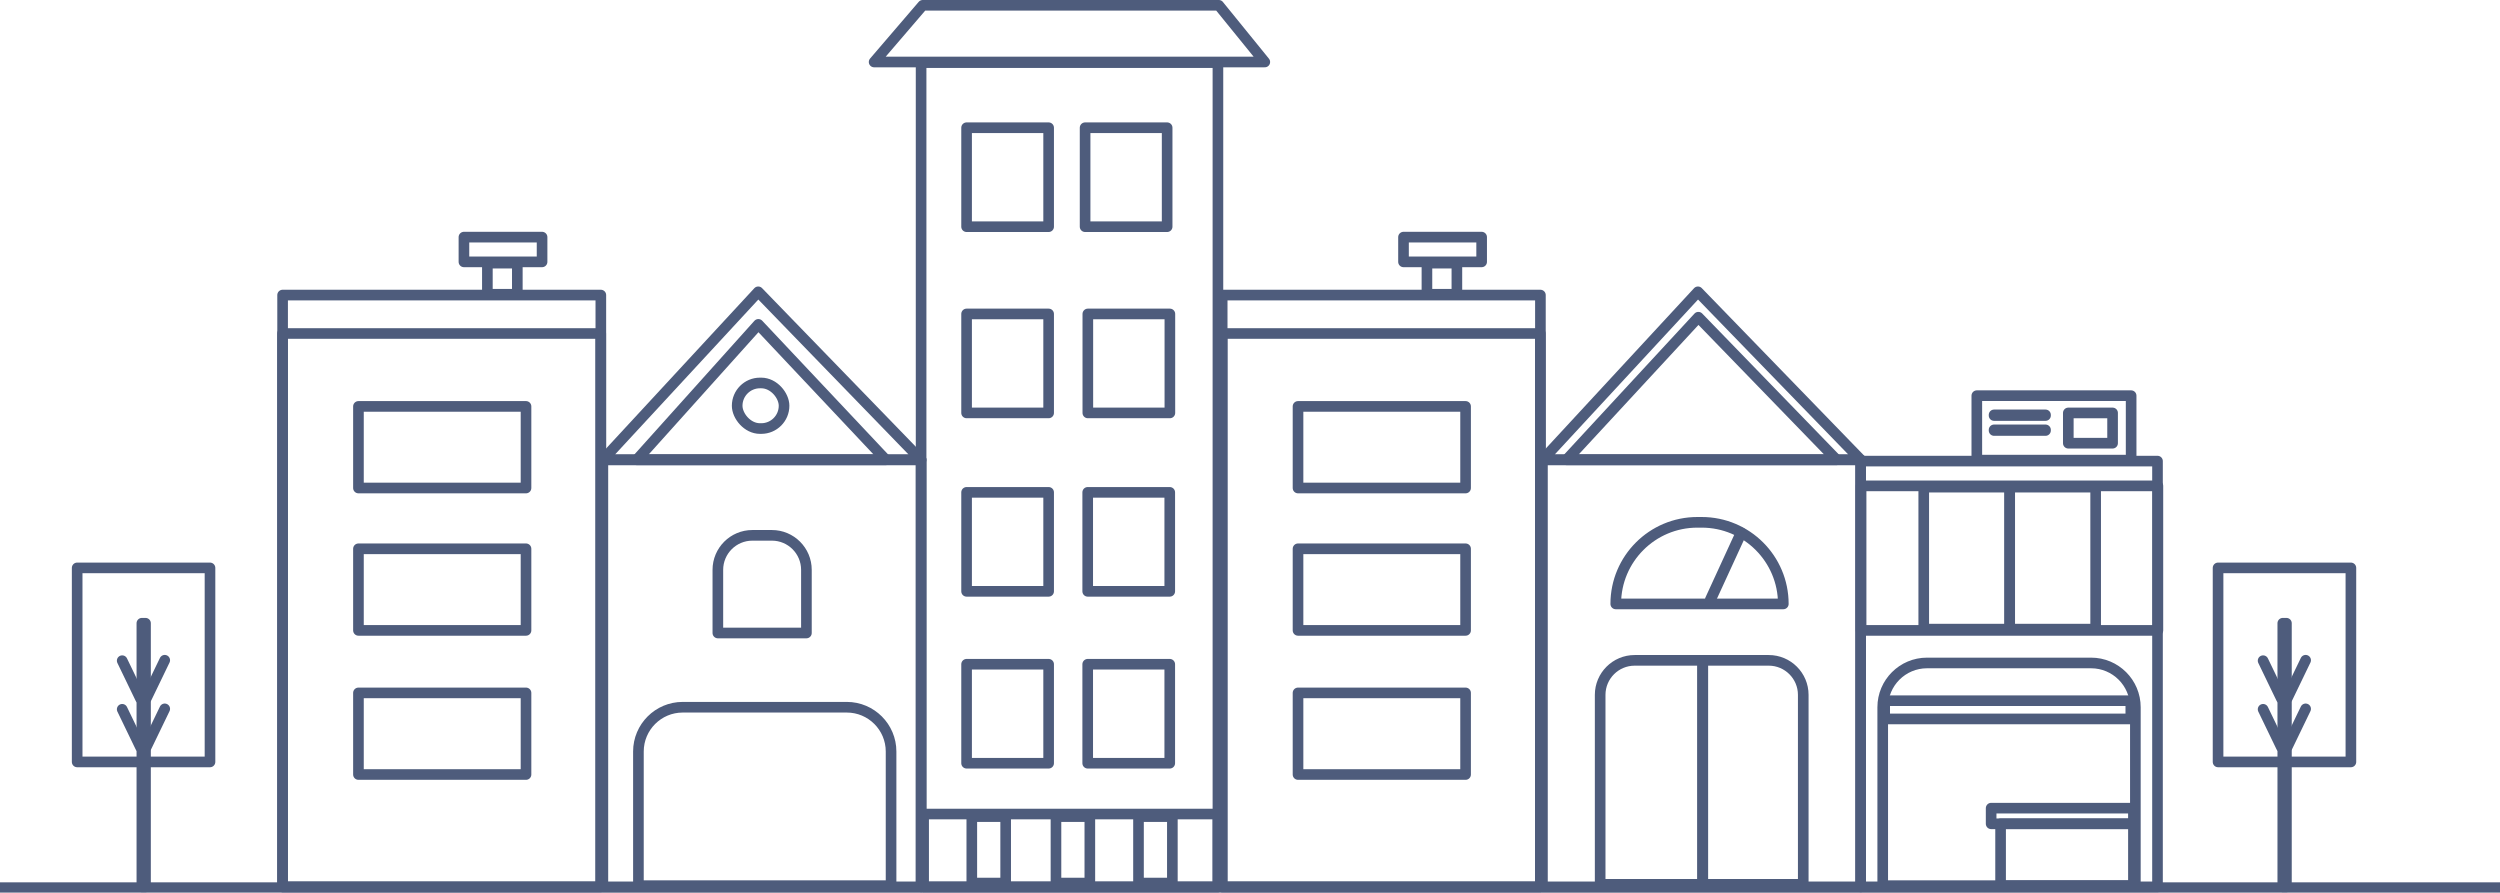 <?xml version="1.0" encoding="UTF-8"?>
<svg id="Layer_1" data-name="Layer 1" xmlns="http://www.w3.org/2000/svg" viewBox="0 0 1645.5 587.5">
  <defs>
    <style>
      .cls-1 {
        fill: none;
        stroke: #4e5c7c;
        stroke-linecap: round;
        stroke-linejoin: round;
        stroke-width: 7px;
      }

      .cls-2 {
        fill: #4e5c7c;
        stroke-width: 0px;
      }
    </style>
  </defs>
  <rect class="cls-2" y="580.74" width="1645.5" height="6.76"/>
  <rect class="cls-1" x="186.01" y="194.21" width="209.46" height="389.53"/>
  <rect class="cls-1" x="185.96" y="219.5" width="209.46" height="364.24"/>
  <rect class="cls-1" x="305.36" y="156.07" width="51.43" height="16.29"/>
  <rect class="cls-1" x="320.79" y="173.21" width="19.71" height="20.46"/>
  <rect class="cls-1" x="235.93" y="267.5" width="110.29" height="53.71"/>
  <rect class="cls-1" x="235.93" y="361.21" width="110.29" height="53.71"/>
  <rect class="cls-1" x="235.93" y="456.07" width="110.29" height="53.71"/>
  <rect class="cls-1" x="233.64" y="333.21" width="115.43" height="0"/>
  <rect class="cls-1" x="233.64" y="426.93" width="115.43" height="0"/>
  <rect class="cls-1" x="444.5" y="497.21" width="115.43" height="0"/>
  <rect class="cls-1" x="444.5" y="526.36" width="115.43" height="0"/>
  <rect class="cls-1" x="444.5" y="556.36" width="115.43" height="0"/>
  <rect class="cls-1" x="233.64" y="521.79" width="115.43" height="0"/>
  <rect class="cls-1" x="396.81" y="302.64" width="209.46" height="281.1"/>
  <rect class="cls-1" x="93.38" y="410.21" width="2.4" height="173.53"/>
  <path class="cls-1" d="M606.27,302.64h-209.46c34.09-36.86,68.17-73.71,102.26-110.57,35.73,36.86,71.47,73.71,107.2,110.57Z"/>
  <path class="cls-1" d="M583.07,302.64h-163.97c26.68-29.71,53.37-59.43,80.05-89.14,27.97,29.71,55.95,59.43,83.92,89.14Z"/>
  <path class="cls-1" d="M495.21,352.36h12.86c12.54,0,22.71,10.18,22.71,22.71v41.57h-58.29v-41.57c0-12.54,10.18-22.71,22.71-22.71Z"/>
  <path class="cls-1" d="M449.36,465.5h108c16.08,0,29.14,13.06,29.14,29.14v88.29h-166.29v-88.29c0-16.08,13.06-29.14,29.14-29.14Z"/>
  <rect class="cls-1" x="485.21" y="252.07" width="30.86" height="30" rx="15" ry="15"/>
  <rect class="cls-1" x="501.84" y="354.93" width="0" height="57.43"/>
  <rect class="cls-1" x="291.21" y="268.79" width="0" height="50.14"/>
  <rect class="cls-1" x="291.21" y="361.36" width="0" height="50.14"/>
  <rect class="cls-1" x="661.5" y="333.5" width="0" height="50.14" transform="translate(302.93 1020.07) rotate(-90)"/>
  <rect class="cls-1" x="744.21" y="333.5" width="0" height="50.14" transform="translate(385.64 1102.79) rotate(-90)"/>
  <rect class="cls-1" x="661.5" y="444.5" width="0" height="50.14" transform="translate(191.93 1131.07) rotate(-90)"/>
  <rect class="cls-1" x="744.21" y="444.5" width="0" height="50.14" transform="translate(274.64 1213.79) rotate(-90)"/>
  <rect class="cls-1" x="742.87" y="216.07" width="0" height="50.14" transform="translate(501.73 984.01) rotate(-90)"/>
  <rect class="cls-1" x="661.87" y="216.07" width="0" height="50.14" transform="translate(420.73 903.01) rotate(-90)"/>
  <rect class="cls-1" x="742.87" y="91.79" width="0" height="50.14" transform="translate(626.01 859.73) rotate(-90)"/>
  <rect class="cls-1" x="661.87" y="91.79" width="0" height="50.14" transform="translate(545.01 778.73) rotate(-90)"/>
  <rect class="cls-1" x="643.59" y="-7.07" width="0" height="50.14" transform="translate(625.59 661.59) rotate(-90)"/>
  <rect class="cls-1" x="671.87" y="4.07" width="0" height="50.14" transform="translate(642.73 701.01) rotate(-90)"/>
  <rect class="cls-1" x="753.59" y="-5.36" width="0" height="50.14" transform="translate(733.87 773.3) rotate(-90)"/>
  <rect class="cls-1" x="291.21" y="456.5" width="0" height="50.14"/>
  <rect class="cls-1" x="606.27" y="41.21" width="195.37" height="542.53"/>
  <path class="cls-1" d="M802.21,3.5h-194.86c-10.67,12.44-21.33,24.88-32,37.31h257.14c-10.1-12.44-20.19-24.88-30.29-37.31Z"/>
  <rect class="cls-1" x="636.21" y="84.07" width="54" height="65.14"/>
  <rect class="cls-1" x="714.21" y="84.07" width="54" height="65.14"/>
  <rect class="cls-1" x="716.01" y="206.64" width="54" height="65.14"/>
  <rect class="cls-1" x="636.21" y="206.64" width="54" height="65.14"/>
  <rect class="cls-1" x="636.21" y="324.07" width="54" height="65.14"/>
  <rect class="cls-1" x="715.93" y="324.07" width="54" height="65.14"/>
  <rect class="cls-1" x="636.21" y="437.21" width="54" height="65.14"/>
  <rect class="cls-1" x="715.93" y="437.21" width="54" height="65.14"/>
  <rect class="cls-1" x="607.93" y="535.79" width="193.71" height="47.96"/>
  <rect class="cls-1" x="804.44" y="194.21" width="209.46" height="389.53"/>
  <rect class="cls-1" x="804.38" y="219.5" width="209.46" height="364.24"/>
  <rect class="cls-1" x="923.79" y="156.07" width="51.43" height="16.29"/>
  <rect class="cls-1" x="939.21" y="173.21" width="19.71" height="20.46"/>
  <rect class="cls-1" x="854.36" y="267.5" width="110.29" height="53.71"/>
  <rect class="cls-1" x="1224.97" y="319.79" width="195.35" height="95.14"/>
  <rect class="cls-1" x="854.36" y="361.21" width="110.29" height="53.71"/>
  <rect class="cls-1" x="854.36" y="456.07" width="110.29" height="53.71"/>
  <path class="cls-1" d="M1117.21,343.79h2.86c29.65,0,53.71,24.07,53.71,53.71h-110.29c0-29.65,24.07-53.71,53.71-53.71Z"/>
  <rect class="cls-1" x="852.07" y="333.21" width="115.43" height="0"/>
  <rect class="cls-1" x="852.07" y="426.93" width="115.43" height="0"/>
  <rect class="cls-1" x="852.07" y="521.79" width="115.43" height="0"/>
  <rect class="cls-1" x="1015.24" y="302.64" width="209.46" height="281.1"/>
  <path class="cls-1" d="M1208.87,302.64h-177.8c28.93-31.29,57.87-62.57,86.8-93.86,30.33,31.29,60.66,62.57,91,93.86Z"/>
  <path class="cls-1" d="M1224.79,302.64h-209.46c34.09-36.86,68.17-73.71,102.26-110.57,35.73,36.86,71.47,73.71,107.2,110.57Z"/>
  <path class="cls-1" d="M1075.95,434.64h88.24c12.54,0,22.71,10.18,22.71,22.71v124.71h-133.67v-124.71c0-12.54,10.18-22.71,22.71-22.71Z"/>
  <path class="cls-1" d="M1268.36,436.36h108c16.08,0,29.14,13.06,29.14,29.14v117.43h-166.29v-117.43c0-16.08,13.06-29.14,29.14-29.14Z"/>
  <rect class="cls-1" x="1120.53" y="436.36" width=".26" height="142.29" transform="translate(2241.32 1015) rotate(180)"/>
  <rect class="cls-1" x="909.64" y="268.79" width="0" height="50.14"/>
  <rect class="cls-1" x="909.64" y="361.36" width="0" height="50.14"/>
  <rect class="cls-1" x="909.64" y="456.5" width="0" height="50.14"/>
  <rect class="cls-1" x="1224.7" y="303.5" width="195.37" height="280.24"/>
  <rect class="cls-1" x="1266.21" y="320.64" width="56.57" height="93.43"/>
  <rect class="cls-1" x="1322.79" y="320.64" width="56.57" height="93.43"/>
  <rect class="cls-1" x="1316.79" y="542.21" width="87.43" height="40.71"/>
  <rect class="cls-1" x="1310.57" y="531.93" width="93.64" height="10.29"/>
  <rect class="cls-1" x="1240.5" y="461.21" width="162" height="12"/>
  <rect class="cls-1" x="1312.5" y="273.07" width="33.86" height=".43"/>
  <rect class="cls-1" x="1312.5" y="282.93" width="33.86" height=".43"/>
  <rect class="cls-1" x="1103.93" y="349.14" width="0" height="47.36" transform="translate(2262.46 248.51) rotate(155.21)"/>
  <polygon class="cls-1" points="1146.14 350.75 1145.95 350.66 1125.72 394.68 1125.91 394.77 1146.14 350.75"/>
  <rect class="cls-1" x="1301.14" y="260.43" width="101.57" height="42.43"/>
  <rect class="cls-1" x="1361.36" y="271.79" width="29.14" height="19.93"/>
  <rect class="cls-1" x="639.64" y="537.5" width="22.29" height="43.71"/>
  <rect class="cls-1" x="695.04" y="537.5" width="22.29" height="43.71"/>
  <rect class="cls-1" x="749.36" y="537.5" width="22.29" height="43.71"/>
  <rect class="cls-1" x="50.79" y="373.79" width="87.43" height="127.71"/>
  <path class="cls-1" d="M108.43,466.57c-4,8.29-8,16.57-12,24.86"/>
  <path class="cls-1" d="M80.43,466.86c4,8.29,8,16.57,12,24.86"/>
  <path class="cls-1" d="M108.43,434.57c-4,8.29-8,16.57-12,24.86"/>
  <path class="cls-1" d="M80.43,434.86c4,8.29,8,16.57,12,24.86"/>
  <rect class="cls-1" x="1502.53" y="410.21" width="2.4" height="173.53"/>
  <rect class="cls-1" x="1459.93" y="373.79" width="87.43" height="127.71"/>
  <path class="cls-1" d="M1517.57,466.57c-4,8.29-8,16.57-12,24.86"/>
  <path class="cls-1" d="M1489.57,466.86c4,8.29,8,16.57,12,24.86"/>
  <path class="cls-1" d="M1517.57,434.57c-4,8.29-8,16.57-12,24.86"/>
  <path class="cls-1" d="M1489.57,434.86c4,8.29,8,16.57,12,24.86"/>
</svg>